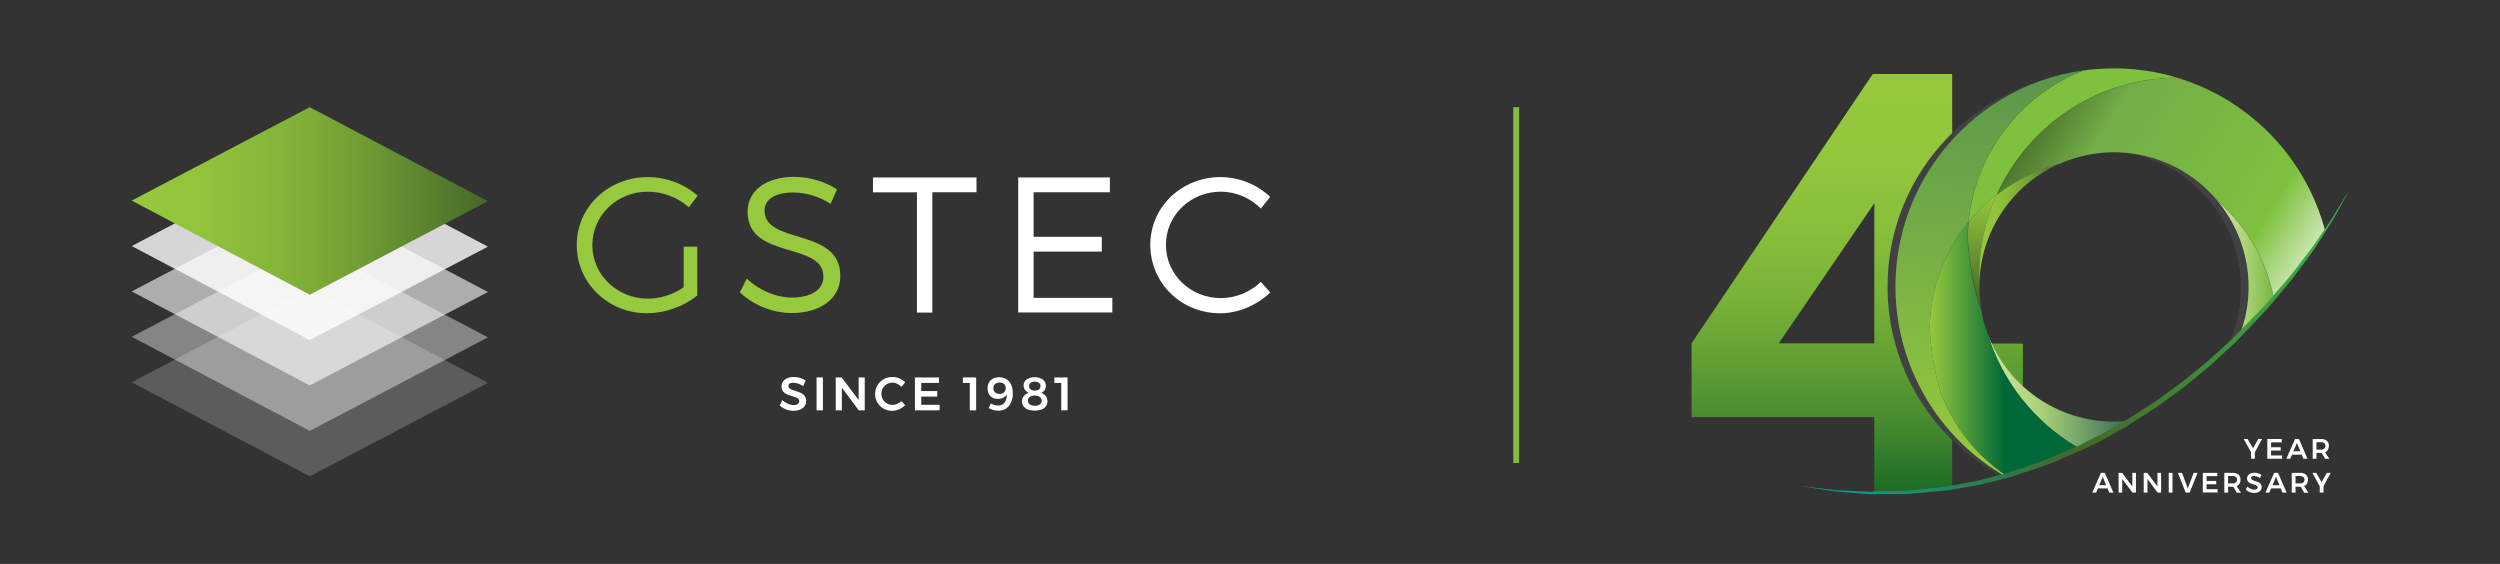 <?xml version="1.0" encoding="utf-8"?>
<!-- Generator: Adobe Illustrator 26.0.1, SVG Export Plug-In . SVG Version: 6.00 Build 0)  -->
<svg version="1.1" id="Layer_1" xmlns="http://www.w3.org/2000/svg" xmlns:xlink="http://www.w3.org/1999/xlink" x="0px" y="0px"
	 viewBox="0 0 2127.5 479.9" style="enable-background:new 0 0 2127.5 479.9;" xml:space="preserve">
<rect x="0" y="0" width="2127.5" height="479.9" fill="#333333" stroke="none"/>
<style type="text/css">
	.st0{fill:none;stroke:#81BD41;stroke-width:5;stroke-miterlimit:10;}
	.st1{fill:#96C93D;}
	.st2{fill:#FFFFFF;}
	.st3{opacity:0.8;fill:#FFFFFF;enable-background:new    ;}
	.st4{opacity:0.6;fill:#FFFFFF;enable-background:new    ;}
	.st5{opacity:0.4;fill:#FFFFFF;enable-background:new    ;}
	.st6{opacity:0.2;fill:#FFFFFF;enable-background:new    ;}
	.st7{fill:url(#SVGID_1_);}
	.st8{fill:#414042;}
	.st9{fill:url(#SVGID_00000013889156364996800770000000608077053357350821_);}
	.st10{fill:url(#SVGID_00000172404543189058271950000001535465032783833987_);}
	.st11{fill:url(#SVGID_00000103966486467233445350000016594487074563037836_);}
	.st12{fill:url(#SVGID_00000132073934111062383640000008586876702161457569_);}
	.st13{fill:url(#SVGID_00000014632499605091631180000013800751681170461617_);}
	.st14{fill:url(#SVGID_00000051375894827376859680000001393433929843559808_);}
	.st15{fill:url(#SVGID_00000176728980972036783570000008711270433853530789_);}
	.st16{fill:url(#SVGID_00000082350707810755102550000000009212688053993859_);}
	.st17{fill:url(#SVGID_00000011736218786140679790000014381739031115808418_);}
	.st18{fill:#7EC13E;}
	.st19{fill:url(#SVGID_00000136377219353321878640000008727601851341961401_);}
</style>
<g>
	<line class="st0" x1="1290.3" y1="91.2" x2="1290.3" y2="394"/>
	<g>
		<path class="st1" d="M593.4,209.8v41.7c-12.2,9.6-27.2,14.9-42.7,15.1c-33.3,0-59.9-25.8-59.9-58.1s26.8-57.8,60.6-57.8
			c15.5,0,30.6,5.6,42.3,15.8l-7.5,9.9c-9.6-8.5-22-13.2-34.8-13.3c-26.3,0-47.3,20.2-47.3,45.5c0,25.4,21.2,45.6,47.5,45.6
			c10.8-0.2,21.3-3.6,30.2-9.7v-34.6H593.4z"/>
		<path class="st1" d="M712.3,161.2l-5.5,12.3c-9.4-6.2-20.4-9.5-31.7-9.7c-14.8,0-24.5,5.6-24.5,15.3c0,29.6,64.7,14.1,64.5,55.8
			c0,19.2-16.9,31.5-41.5,31.5c-16.3-0.2-32-6.4-44-17.6l5.9-11.8c10.6,10.3,25.3,16.2,38.3,16.2c16.6,0,26.9-6.7,26.9-17.7
			c0.2-30.2-64.5-14.1-64.5-55.3c0-18.1,15.9-29.7,39.7-29.7C689.1,150.5,702.7,154.8,712.3,161.2z"/>
		<path class="st2" d="M793.4,163.7v102.3h-13.1V163.7h-37.4V151H831v12.6H793.4z"/>
		<path class="st2" d="M879.6,163.7v37.8h58v12.6h-58v39.4h67v12.4h-80.1V151h78v12.6H879.6z"/>
		<path class="st2" d="M1080.9,167.5l-7.9,10c-9-9.1-21.2-14.3-34-14.4c-25.9,0-46.8,20-46.8,45.3c0,25.1,20.8,45.3,46.8,45.3
			c12.7-0.1,24.8-5.1,34-13.8l8,9c-11.3,10.7-26.8,17.7-42.7,17.7c-33.2,0-59.4-25.8-59.4-58.3c0-32.2,26.6-57.6,59.9-57.6
			C1054.5,150.8,1069.5,156.8,1080.9,167.5z"/>
	</g>
	<polygon class="st3" points="263.6,289.4 112.1,209.4 263.6,129.8 415.2,209.9 	"/>
	<polygon class="st4" points="263.6,328 112.1,248 263.6,168.5 415.2,248.5 	"/>
	<polygon class="st5" points="263.6,366.7 112.1,286.6 263.6,207.1 415.2,287.1 	"/>
	<polygon class="st6" points="263.6,405.3 112.1,325.3 263.6,245.7 415.2,325.8 	"/>
	
		<linearGradient id="SVGID_1_" gradientUnits="userSpaceOnUse" x1="112.08" y1="311.02" x2="415.19" y2="311.02" gradientTransform="matrix(1 0 0 -1 0 482)">
		<stop  offset="0" style="stop-color:#96C93D"/>
		<stop  offset="0.18" style="stop-color:#92C43C"/>
		<stop  offset="0.4" style="stop-color:#86B639"/>
		<stop  offset="0.63" style="stop-color:#729F34"/>
		<stop  offset="0.86" style="stop-color:#567E2D"/>
		<stop  offset="1" style="stop-color:#436828"/>
	</linearGradient>
	<polygon class="st7" points="263.6,250.8 112.1,170.7 263.6,91.2 415.2,171.2 	"/>
	<path class="st8" d="M1896.4,293.6h1.1l0.4-0.3c6.6-4.7,11.7-11.7,17.2-17.5c6.4-6.7,13-13.2,19.2-20.1
		c13.1-14.3,23.8-30.4,35.5-45.9c0.8-1.1,1.8-2.1,2.9-3c-17-82.8-87.6-143.7-171.9-148.5v70.9c63.9,5.5,111.3,61.8,105.7,125.8
		C1905.5,268.3,1902.1,281.4,1896.4,293.6L1896.4,293.6z"/>
	
		<linearGradient id="SVGID_00000124848263633395134320000005396214638909635211_" gradientUnits="userSpaceOnUse" x1="1580.535" y1="436.91" x2="1580.535" y2="29.05" gradientTransform="matrix(1 0 0 -1 0 482)">
		<stop  offset="0" style="stop-color:#96C93D"/>
		<stop  offset="0.2" style="stop-color:#93C73C"/>
		<stop  offset="0.36" style="stop-color:#89BF3B"/>
		<stop  offset="0.51" style="stop-color:#78B237"/>
		<stop  offset="0.65" style="stop-color:#609F33"/>
		<stop  offset="0.79" style="stop-color:#41872D"/>
		<stop  offset="0.92" style="stop-color:#1B6B26"/>
		<stop  offset="1" style="stop-color:#005621"/>
	</linearGradient>
	<path style="fill:url(#SVGID_00000124848263633395134320000005396214638909635211_);" d="M1661.3,292.2V63h-67.6l-154.2,229.2V355
		H1595v64c22.2,0.7,44.4-0.6,66.3-3.7V355l60.2,0.2v-62.8L1661.3,292.2z M1595,292.2h-81.3l81.4-119.3L1595,292.2z"/>
	<path class="st8" d="M1685.6,307.5c-13.5-22.2-13.7-49.1-10.7-74.2c2.8-23.9,7.8-47.3,21.8-67.3c13.5-19.4,32.9-33.9,54.9-42.4
		c8.6-5.8,18-7.3,28.5-8.4c0.6-0.1,1.2-0.1,1.8,0V61.3c-97.6,3.7-175.6,84-175.6,182.6c0,68.8,38.6,131.8,100,162.9
		c6.6-20,14.2-39.7,22.8-58.9c-8.4-1.5-16-6.9-22.2-12.9C1698.6,327,1691.6,317.4,1685.6,307.5z"/>
	
		<linearGradient id="SVGID_00000067207179153478893580000011010711644767174786_" gradientUnits="userSpaceOnUse" x1="1808.31" y1="123.76" x2="1810.19" y2="123.76" gradientTransform="matrix(1 0 0 -1 0 482)">
		<stop  offset="0" style="stop-color:#D0E3A4"/>
		<stop  offset="0.5" style="stop-color:#ABD378"/>
		<stop  offset="1" style="stop-color:#76B83F"/>
	</linearGradient>
	<path style="fill:url(#SVGID_00000067207179153478893580000011010711644767174786_);" d="M1808.3,358.3c0.6,0,1.3-0.1,1.9-0.2
		c-0.2,0.2-0.4,0.3-0.6,0.4L1808.3,358.3z"/>
	
		<linearGradient id="SVGID_00000042013303063966286350000013694142189731720867_" gradientUnits="userSpaceOnUse" x1="1887.18" y1="254.48" x2="1935.19" y2="254.48" gradientTransform="matrix(1 0 0 -1 0 482)">
		<stop  offset="0" style="stop-color:#D0E3A4"/>
		<stop  offset="0.5" style="stop-color:#ABD378"/>
		<stop  offset="1" style="stop-color:#76B83F"/>
	</linearGradient>
	<path style="fill:url(#SVGID_00000042013303063966286350000013694142189731720867_);" d="M1935.2,254.3c-9,10-18.6,19.9-28.8,29.8
		c14.3-38.4,6.9-81.5-19.2-113c1.6,1.4,3.1,2.7,4.6,4.2c1.3,1.2,2.7,2.6,3.9,3.8c0.3,0.3,0.6,0.6,0.9,0.9c1,1,1.9,2,2.8,3.1
		c0.1,0.1,0.2,0.1,0.2,0.2c1.2,1.2,2.3,2.5,3.4,3.8c4.6,5.4,8.7,11,12.5,17c0.8,1.3,1.6,2.6,2.3,3.9c0.2,0.2,0.4,0.5,0.4,0.8
		c0.8,1.2,1.5,2.5,2.1,3.8c0.2,0.3,0.4,0.7,0.6,1c1.2,2.1,2.2,4.3,3.2,6.6c2,4.3,3.8,8.6,5.3,13.1c0.4,1.2,0.8,2.4,1.2,3.6
		c0.4,1.4,0.9,2.9,1.3,4.3c0.4,1.3,0.8,2.6,1.1,3.9C1933.9,248,1934.6,251.1,1935.2,254.3z"/>
	
		<linearGradient id="SVGID_00000011013777323510538160000018255014308378320028_" gradientUnits="userSpaceOnUse" x1="1691.64" y1="149.62" x2="1809.58" y2="149.62" gradientTransform="matrix(1 0 0 -1 0 482)">
		<stop  offset="0" style="stop-color:#D0E3A4"/>
		<stop  offset="0.37" style="stop-color:#ABD378"/>
		<stop  offset="1" style="stop-color:#386F56"/>
	</linearGradient>
	<path style="fill:url(#SVGID_00000011013777323510538160000018255014308378320028_);" d="M1808.3,358.3l1.3,0.2
		c-13.5,8.1-27.5,15.5-41.8,22.2c-36.6-21.5-63.8-55.9-76.2-96.4c16.7,44.8,59.5,74.5,107.4,74.5
		C1802.1,358.7,1805.2,358.6,1808.3,358.3z"/>
	
		<linearGradient id="SVGID_00000049206412767856438360000003154073991913695411_" gradientUnits="userSpaceOnUse" x1="1671.206" y1="90.719" x2="1703.616" y2="453.478" gradientTransform="matrix(1 0 0 -1 0 482)">
		<stop  offset="0" style="stop-color:#96C93D"/>
		<stop  offset="1" style="stop-color:#54924D"/>
	</linearGradient>
	<path style="fill:url(#SVGID_00000049206412767856438360000003154073991913695411_);" d="M1706.3,404c-19.2-13.1-35-30.6-46.1-51.1
		c-3.4-6.1-6.3-12.5-8.7-19c-5.4-17.9-8.5-36.5-9.3-55.2c0.7-32.6,12.3-64.1,32.9-89.5c5.7-58,43.4-107.9,97.6-129.3
		c-101.7,14.5-172.3,108.8-157.8,210.4c8,56,41.1,105.3,89.8,134L1706.3,404z"/>
	
		<linearGradient id="SVGID_00000115490441295097528590000011051721166908329378_" gradientUnits="userSpaceOnUse" x1="1642.26" y1="185.37" x2="1767.82" y2="185.37" gradientTransform="matrix(1 0 0 -1 0 482)">
		<stop  offset="0" style="stop-color:#96C93D"/>
		<stop  offset="0.51" style="stop-color:#006838"/>
		<stop  offset="1" style="stop-color:#006838"/>
	</linearGradient>
	<path style="fill:url(#SVGID_00000115490441295097528590000011051721166908329378_);" d="M1767.8,380.6
		c-19.9,9.4-40.4,17.2-61.5,23.4c-19.2-13.1-35-30.6-46.1-51.1c-3.4-6.1-6.3-12.5-8.7-19c-5.4-17.9-8.5-36.5-9.3-55.2
		c0.7-32.6,12.3-64.1,32.9-89.5c-0.4,3.8-0.6,7.7-0.7,11.6c0.8,19.7,4,39.2,9.7,58c0.6,1.6,1.2,3.3,1.9,4.8c1.2,7,3,13.9,5.5,20.5
		C1704.1,324.7,1731.2,359.1,1767.8,380.6z"/>
	
		<linearGradient id="SVGID_00000158029011653713519260000007706444296326283403_" gradientUnits="userSpaceOnUse" x1="1687.887" y1="223.54" x2="1686.617" y2="317.62" gradientTransform="matrix(1 0 0 -1 0 482)">
		<stop  offset="0" style="stop-color:#436828"/>
		<stop  offset="1" style="stop-color:#96C93D"/>
	</linearGradient>
	<path style="fill:url(#SVGID_00000158029011653713519260000007706444296326283403_);" d="M1699.2,165.6
		c-9.8,21.8-14.9,45.5-14.8,69.4c0,2.1,0,4.3,0.1,6.4c0,0.9,0,1.8,0,2.7c0,6.5,0.6,13.1,1.7,19.5c-0.7-1.6-1.3-3.2-1.9-4.8
		c-5.7-18.8-8.9-38.3-9.7-58c0.1-3.9,0.3-7.7,0.7-11.6C1682.3,180.4,1690.3,172.5,1699.2,165.6z"/>
	
		<linearGradient id="SVGID_00000102511748036378039230000011633836562210941591_" gradientUnits="userSpaceOnUse" x1="1684.34" y1="291.81" x2="1753.44" y2="291.81" gradientTransform="matrix(1 0 0 -1 0 482)">
		<stop  offset="0" style="stop-color:#96C93D"/>
		<stop  offset="0.18" style="stop-color:#92C43C"/>
		<stop  offset="0.4" style="stop-color:#86B639"/>
		<stop  offset="0.63" style="stop-color:#729F34"/>
		<stop  offset="0.86" style="stop-color:#567E2D"/>
		<stop  offset="1" style="stop-color:#436828"/>
	</linearGradient>
	<path style="fill:url(#SVGID_00000102511748036378039230000011633836562210941591_);" d="M1753.4,139c-41,17.7-67.9,57.7-69,102.4
		c0-2.1-0.1-4.3-0.1-6.4c0-23.9,5-47.6,14.8-69.4 M1699.2,165.6c16.1-12.5,34.5-21.5,54.2-26.6L1699.2,165.6z"/>
	
		<linearGradient id="SVGID_00000168830264094677901490000008397970911866214283_" gradientUnits="userSpaceOnUse" x1="1732.279" y1="397.478" x2="1987.149" y2="237.758" gradientTransform="matrix(1 0 0 -1 0 482)">
		<stop  offset="0" style="stop-color:#436828"/>
		<stop  offset="0.21" style="stop-color:#73AD47"/>
		<stop  offset="0.73" style="stop-color:#7EC13E"/>
		<stop  offset="1" style="stop-color:#FFFFFF"/>
	</linearGradient>
	<path style="fill:url(#SVGID_00000168830264094677901490000008397970911866214283_);" d="M1954.7,230.2c4.5-4.1,8.2-9.7,11.7-14.7
		c3.9-5.7,7.5-11.5,11.2-17.3c0.3-0.5,0.7-1,1.2-1.5c-16.5-62.4-64.1-111.8-125.8-130.5c-66.3,0.1-126.4,39-153.6,99.4
		c16-12.5,34.5-21.5,54.2-26.5c0,0,0.1-0.1,0.1-0.1c46.7-20.2,101.1-7.1,133.6,32.1c1.6,1.4,3.1,2.7,4.6,4.2
		c1.3,1.2,2.7,2.5,3.9,3.8c0.3,0.3,0.6,0.6,0.9,0.9c1,1,1.9,2,2.8,3.1c0.1,0.1,0.2,0.1,0.2,0.2c1.2,1.2,2.3,2.5,3.4,3.8
		c4.6,5.4,8.7,11.1,12.5,17c0.8,1.3,1.6,2.6,2.3,3.9c0.2,0.2,0.4,0.5,0.4,0.8c0.8,1.2,1.5,2.5,2.1,3.8c0.2,0.3,0.4,0.7,0.6,1
		c1.2,2.1,2.2,4.3,3.2,6.6c2,4.3,3.8,8.6,5.3,13.1c0.4,1.2,0.8,2.3,1.2,3.6c0.5,1.4,0.9,2.9,1.3,4.3s0.8,2.6,1.1,3.9
		c0.8,3.1,1.5,6.2,2.1,9.4c5.8-6.5,11.4-12.9,16.7-19.4C1952.4,233.1,1953.3,231.4,1954.7,230.2z"/>
	<path class="st18" d="M1799,58.2c18.3,0,36.4,2.7,53.9,7.9c-66.3,0.1-126.4,39-153.6,99.4 M1699.3,165.6
		c-8.9,6.9-17,14.9-24.1,23.6c5.7-58,43.4-107.8,97.6-129.2c8.7-1.2,17.4-1.8,26.2-1.8L1699.3,165.6z"/>
	
		<linearGradient id="SVGID_00000117636858288420249410000000192315891567567526_" gradientUnits="userSpaceOnUse" x1="1532.49" y1="190.825" x2="1999.2" y2="190.825" gradientTransform="matrix(1 0 0 -1 0 482)">
		<stop  offset="0" style="stop-color:#00A69C"/>
		<stop  offset="0.51" style="stop-color:#436828"/>
		<stop  offset="1" style="stop-color:#37B34A"/>
	</linearGradient>
	<path style="fill:url(#SVGID_00000117636858288420249410000000192315891567567526_);" d="M1999.2,161.8l-8.3,15.3l-4.2,7.6
		l-4.6,7.4l-9.3,14.7c-3.1,5-6.7,9.5-10,14.2l-10.2,14c-3.6,4.6-7.4,9-11.1,13.4l-11.2,13.4c-3.9,4.4-8,8.5-11.9,12.7l-12,12.6
		l-3,3.1c-0.5,0.6-0.9,1-1.6,1.6l-1.6,1.5l-6.4,5.9L1881,311l-13.5,11.1c-4.5,3.7-8.9,7.5-13.7,10.8l-14.1,10.3
		c-4.6,3.6-9.7,6.5-14.5,9.7l-14.7,9.5l0.2-0.1c-0.4,0.3-0.9,0.6-1.4,0.8l0.6-0.3l-15.8,8.9c-5.2,3.1-10.7,5.5-16.1,8.2l-8.2,4
		l-8.3,3.5l-16.6,7c-2.8,1.2-5.6,2.3-8.5,3.1l-8.6,2.9l-17.2,5.7c-6,1.6-11.7,2.9-17.5,4.4l-8.7,2.1c-2.9,0.6-5.9,1-8.9,1.6l-17.8,3
		c-6.1,0.8-12,1.1-18,1.7s-11.9,1.2-17.9,1.5l-18.1,0.1h-9c-3,0.1-6,0-9-0.3l-17.9-1.5c-6-0.3-11.9-1.4-17.8-2.3l-17.8-2.8l17.8,2.1
		c5.9,0.7,11.8,1.6,17.9,1.7l18,0.9c3,0.2,6,0.2,8.9,0.1l9-0.3l17.9-0.4c6-0.3,11.9-1.2,17.9-1.8s12-1.2,17.8-2l17.5-3.3
		c2.9-0.6,5.8-1,8.8-1.7l8.7-2.3l17.3-4.5l16.9-5.8l8.4-2.9c2.9-0.9,5.6-1.9,8.4-3.2l16.5-7.1l8.3-3.5l7.9-4
		c5.3-2.8,10.8-5.1,15.9-8.2l15.6-8.8l0.6-0.3c-0.1,0-0.2,0-0.3,0.1l0.2-0.1l14.6-9.3c4.8-3.2,9.8-6,14.4-9.5l14-10.1
		c4.8-3.3,9.2-7,13.6-10.6l13.4-10.9l12.9-11.6l6.4-5.8l1.6-1.5l1.4-1.5l3-3.1l12.2-12.4c4-4.1,8.2-8.2,12.1-12.4l11.3-13.1
		c3.7-4.4,7.6-8.7,11.2-13.1l10.5-13.8c3.4-4.6,7.3-9.1,10.4-13.9l9.7-14.3l4.8-7.2l4.4-7.5L1999.2,161.8z"/>
	<path class="st2" d="M1925,373.6l-6.1,11.3v5.5h-3.2V385l-6.3-11.4h3.3l4.6,7.9l4.5-7.9L1925,373.6z"/>
	<path class="st2" d="M1929.5,373.6h12.3v2.8h-9.1v4.2h8.2v2.8h-8.2v4.2h9.4v2.8h-12.6L1929.5,373.6z"/>
	<path class="st2" d="M1960.2,390.4l-1.5-3.5h-8.2l-1.5,3.5h-3.3l7.4-16.8h3.3l7.3,16.8H1960.2z M1951.7,384h5.9l-2.9-7L1951.7,384z
		"/>
	<path class="st2" d="M1978.6,390.4l-2.9-5c-0.2,0-0.4,0-0.6,0h-3.8v5h-3.2v-16.8h7c1.8-0.1,3.6,0.4,5,1.5c1.2,1.1,1.9,2.6,1.8,4.3
		c0,1.2-0.3,2.3-0.8,3.4c-0.6,0.9-1.5,1.7-2.5,2.1l3.7,5.6L1978.6,390.4z M1971.3,382.6h3.8c1,0.1,2-0.2,2.8-0.8
		c0.7-0.6,1.1-1.5,1-2.4c0.1-0.9-0.3-1.7-1-2.3c-0.8-0.6-1.8-0.8-2.8-0.8h-3.8V382.6z"/>
	<path class="st2" d="M1795,419.2l-1.5-3.6h-8.2l-1.5,3.6h-3.3l7.4-16.8h3.3l7.3,16.8H1795z M1786.4,412.9h5.9l-2.9-7.1
		L1786.4,412.9z"/>
	<path class="st2" d="M1814.6,402.4h3.1v16.8h-3l-8.7-11.6v11.6h-3.1v-16.8h3l8.7,11.6L1814.6,402.4z"/>
	<path class="st2" d="M1836,402.4h3.1v16.8h-3l-8.6-11.6v11.6h-3.2v-16.8h3l8.7,11.6V402.4z"/>
	<path class="st2" d="M1845.6,402.4h3.2v16.8h-3.2V402.4z"/>
	<path class="st2" d="M1853.4,402.4h3.5l4.9,13.2l5-13.2h3.3l-6.7,16.8h-3.4L1853.4,402.4z"/>
	<path class="st2" d="M1874.6,402.4h12.3v2.8h-9.1v4.1h8.2v2.8h-8.2v4.2h9.4v2.8h-12.6V402.4z"/>
	<path class="st2" d="M1903.4,419.2l-2.9-5h-0.6h-3.8v5h-3.2v-16.8h7c1.8-0.1,3.6,0.4,5,1.5c1.2,1.1,1.9,2.7,1.8,4.3
		c0,1.2-0.3,2.3-0.8,3.4c-0.6,0.9-1.5,1.7-2.5,2.1l3.7,5.6H1903.4z M1896.1,411.4h3.8c1,0.1,2-0.2,2.8-0.8c0.7-0.6,1.1-1.5,1-2.4
		c0.1-0.9-0.3-1.7-1-2.3c-0.8-0.6-1.8-0.8-2.8-0.8h-3.8V411.4z"/>
	<path class="st2" d="M1920.5,405.5c-0.8-0.3-1.6-0.4-2.4-0.4c-0.6,0-1.3,0.1-1.8,0.4c-0.4,0.2-0.7,0.7-0.7,1.2
		c0,0.4,0.2,0.9,0.5,1.2c0.3,0.3,0.7,0.6,1.2,0.8c0.6,0.3,1.3,0.5,1.9,0.7c1,0.3,1.9,0.6,2.8,1c0.7,0.3,1.4,0.9,1.9,1.5
		c0.5,0.8,0.8,1.7,0.8,2.6c0,1-0.3,1.9-0.8,2.7c-0.6,0.8-1.4,1.4-2.3,1.7c-1.1,0.4-2.2,0.6-3.3,0.6c-1.3,0-2.6-0.3-3.8-0.7
		c-1.2-0.5-2.3-1.1-3.3-2l1.3-2.7c0.8,0.8,1.8,1.4,2.9,1.9c0.9,0.4,2,0.7,3,0.7c0.7,0,1.5-0.1,2.1-0.5c0.5-0.3,0.8-0.8,0.8-1.4
		c0-0.4-0.2-0.9-0.5-1.2c-0.3-0.3-0.7-0.6-1.2-0.8c-0.5-0.2-1.1-0.4-2-0.6c-0.9-0.3-1.9-0.6-2.8-1c-0.7-0.3-1.4-0.8-1.8-1.5
		c-0.5-0.7-0.8-1.6-0.8-2.5c0-0.9,0.3-1.8,0.8-2.6c0.6-0.8,1.3-1.3,2.2-1.7c1-0.4,2.2-0.6,3.3-0.6c1.1,0,2.2,0.2,3.2,0.5
		c1,0.3,2,0.7,2.8,1.3l-1.3,2.8C1922.4,406.1,1921.5,405.7,1920.5,405.5z"/>
	<path class="st2" d="M1942.4,419.2l-1.5-3.6h-8.2l-1.5,3.6h-3.3l7.4-16.8h3.3l7.3,16.8H1942.4z M1933.9,412.9h5.9l-2.9-7.1
		L1933.9,412.9z"/>
	<path class="st2" d="M1960.8,419.2l-2.9-5h-0.6h-3.8v5h-3.2v-16.8h7c1.8-0.1,3.6,0.4,5,1.5c1.2,1.1,1.9,2.7,1.8,4.3
		c0,1.2-0.3,2.3-0.8,3.4c-0.6,0.9-1.5,1.7-2.5,2.1l3.7,5.6H1960.8z M1953.5,411.4h3.8c1,0.1,2-0.2,2.8-0.8c0.7-0.6,1.1-1.5,1-2.4
		c0.1-0.9-0.3-1.7-1-2.3c-0.8-0.6-1.8-0.8-2.8-0.8h-3.8V411.4z"/>
	<path class="st2" d="M1983.4,402.4l-6.1,11.3v5.5h-3.2v-5.4l-6.3-11.4h3.3l4.6,7.9l4.5-7.9H1983.4z"/>
	<g>
		<path class="st2" d="M679,326.4c-1.3-0.4-2.6-0.7-4-0.7c-1,0-2.1,0.2-3,0.7c-0.7,0.4-1.1,1.2-1.1,2c0,0.7,0.3,1.4,0.8,1.9
			c0.6,0.6,1.3,1,2,1.3c1.1,0.4,2.1,0.8,3.2,1.1c1.6,0.4,3.1,1,4.7,1.7c1.2,0.6,2.3,1.4,3.1,2.5c0.9,1.3,1.4,2.8,1.3,4.3
			c0,1.6-0.4,3.2-1.4,4.5c-1,1.3-2.3,2.3-3.8,2.9c-1.8,0.7-3.6,1-5.5,1c-2.2,0-4.4-0.4-6.4-1.2c-2-0.8-3.8-1.9-5.4-3.3l2.2-4.6
			c1.4,1.3,3,2.3,4.8,3.1c1.5,0.7,3.2,1.1,4.9,1.1c1.2,0.1,2.5-0.2,3.5-0.9c1.3-0.9,1.7-2.6,0.8-3.9c-0.1-0.1-0.2-0.3-0.3-0.4
			c-0.6-0.6-1.3-1-2-1.3c-0.8-0.3-1.9-0.7-3.3-1.1c-1.6-0.4-3.1-1-4.6-1.6c-1.2-0.5-2.3-1.4-3.1-2.4c-0.9-1.2-1.4-2.7-1.3-4.2
			c0-1.5,0.4-3,1.3-4.3c0.9-1.3,2.2-2.2,3.7-2.8c1.7-0.7,3.6-1,5.5-1c3.6,0,7.1,1.1,10.1,3l-2.2,4.7
			C682,327.6,680.6,326.9,679,326.4z"/>
		<path class="st2" d="M694.9,321.2h5.4v28h-5.4V321.2z"/>
		<path class="st2" d="M730.7,321.2h5.2v28h-5.1l-14.4-19.3v19.3h-5.2v-28h5.1l14.4,19.3L730.7,321.2z"/>
		<path class="st2" d="M763.6,326.6c-2.8-1.4-6.1-1.3-8.9,0.3c-1.4,0.8-2.6,2-3.4,3.4c-1.7,3-1.7,6.6,0,9.6c0.8,1.4,2,2.6,3.4,3.4
			c1.4,0.8,3.1,1.3,4.8,1.3c1.4,0,2.7-0.3,4-0.9c1.3-0.6,2.6-1.4,3.6-2.4l3.2,3.5c-1.5,1.5-3.2,2.7-5.1,3.5
			c-1.9,0.8-3.9,1.3-5.9,1.3c-2.6,0-5.1-0.6-7.4-1.9c-2.2-1.2-4-3-5.3-5.2c-1.3-2.2-1.9-4.7-1.9-7.3c0-2.6,0.7-5.1,2-7.3
			c1.3-2.2,3.1-3.9,5.3-5.2c4.1-2.2,9-2.5,13.4-0.7c1.9,0.8,3.5,1.9,4.9,3.3l-3.1,3.9C766.1,328.2,764.9,327.3,763.6,326.6z"/>
		<path class="st2" d="M778.6,321.2h20.5v4.7H784v6.9h13.6v4.7H784v7h15.6v4.7h-21V321.2z"/>
		<path class="st2" d="M819.5,321.2h11.2v28h-5.4v-23.3h-5.9V321.2z"/>
		<path class="st2" d="M846.1,344.6c1,0.3,2.1,0.5,3.2,0.5c2.2,0.2,4.3-0.8,5.6-2.5c1.4-2,2-4.4,1.8-6.9c-0.7,1.2-1.8,2.1-3,2.8
			c-1.4,0.7-2.9,1-4.4,1c-2.4,0.1-4.8-0.8-6.5-2.4c-1.7-1.8-2.5-4.1-2.4-6.6c0-1.7,0.4-3.5,1.2-5c0.8-1.4,2-2.5,3.5-3.3
			c3.6-1.7,7.9-1.5,11.4,0.5c1.8,1.1,3.2,2.8,4,4.7c1,2.3,1.4,4.8,1.4,7.3c0.1,2.7-0.5,5.3-1.5,7.8c-0.9,2.1-2.4,3.9-4.3,5.2
			c-1.9,1.2-4.2,1.9-6.4,1.8c-1.5,0-3-0.2-4.4-0.6c-1.4-0.4-2.8-0.9-4.1-1.6l2.1-4C844.1,343.9,845.1,344.3,846.1,344.6z
			 M846.8,326.8c-1,0.9-1.5,2.3-1.4,3.6c-0.1,1.3,0.4,2.6,1.4,3.5c1,0.9,2.4,1.4,3.7,1.3c1.5,0.1,2.9-0.4,4-1.4
			c1.9-1.9,1.9-4.9,0.1-6.9c-1.1-1-2.5-1.5-4-1.4C849.2,325.5,847.8,325.9,846.8,326.8z"/>
		<path class="st2" d="M887.5,323c1.7,1.3,2.6,3.3,2.5,5.4c0,1.2-0.3,2.4-1,3.5c-0.7,1.1-1.7,1.9-2.9,2.4c1.5,0.5,2.9,1.5,3.9,2.8
			c0.9,1.2,1.4,2.8,1.4,4.3c0,1.5-0.4,3-1.3,4.3c-1,1.3-2.3,2.3-3.8,2.8c-3.7,1.3-7.8,1.3-11.5,0c-1.5-0.5-2.8-1.5-3.8-2.8
			c-1.8-2.6-1.8-6.1,0.2-8.6c1.1-1.3,2.5-2.3,4.1-2.8c-1.2-0.6-2.3-1.5-3.1-2.6c-0.7-1-1.1-2.3-1.1-3.6c-0.1-2.1,0.9-4,2.5-5.2
			C878,320.3,883.3,320.3,887.5,323L887.5,323z M876.3,337.7c-1,0.7-1.6,1.9-1.5,3.2c-0.1,1.3,0.5,2.5,1.5,3.2
			c1.3,0.8,2.8,1.3,4.3,1.2c1.5,0.1,3-0.3,4.3-1.1c1.8-1.4,2.1-4,0.7-5.7c-0.2-0.2-0.4-0.5-0.7-0.7
			C882.2,336.2,879,336.2,876.3,337.7L876.3,337.7z M877,325.8c-1.5,1.3-1.7,3.6-0.4,5.2c0.1,0.2,0.3,0.3,0.4,0.4
			c1.1,0.7,2.3,1.1,3.6,1c1.3,0.1,2.5-0.3,3.6-1c1.5-1.3,1.7-3.7,0.4-5.2c-0.1-0.1-0.2-0.3-0.4-0.4c-1.1-0.7-2.3-1.1-3.6-1
			C879.3,324.7,878,325.1,877,325.8L877,325.8z"/>
		<path class="st2" d="M897.3,321.2h11.2v28h-5.4v-23.3h-5.9L897.3,321.2z"/>
	</g>
</g>
</svg>
